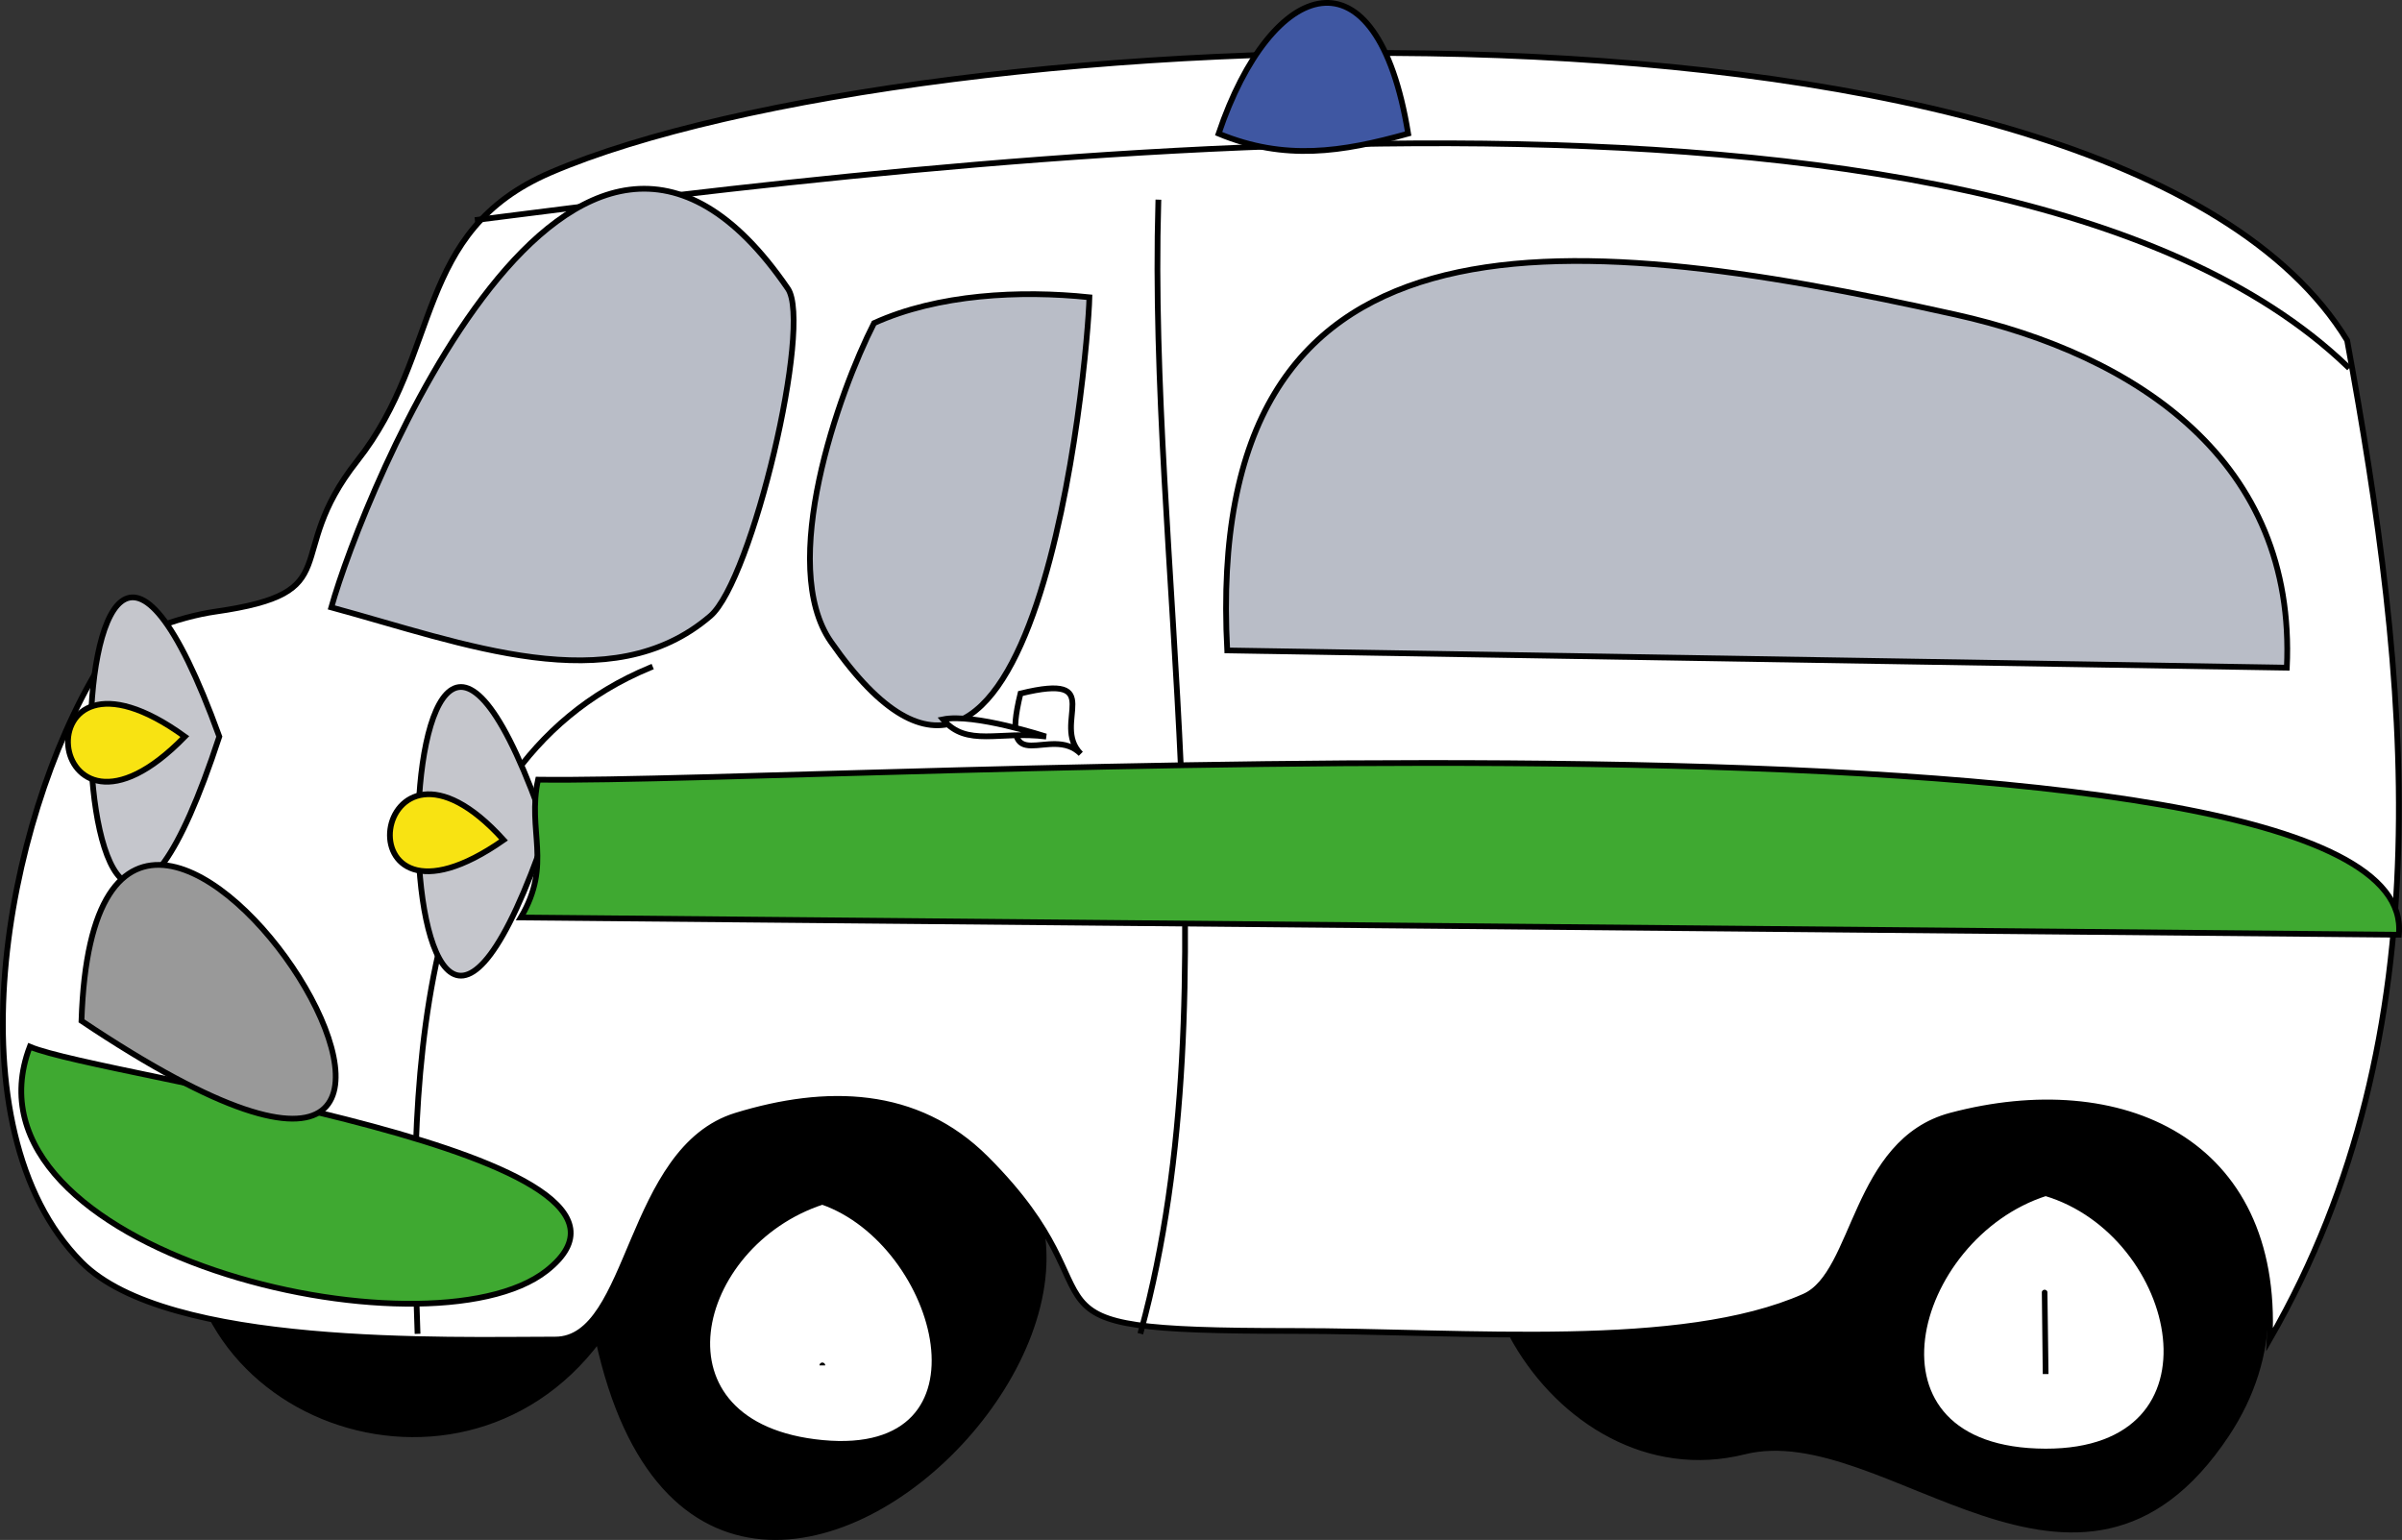 <svg xmlns="http://www.w3.org/2000/svg" xmlns:xlink="http://www.w3.org/1999/xlink" version="1.1" id="Layer_1" x="0px" y="0px" enable-background="new 0 0 822.05 841.89" xml:space="preserve" viewBox="305.92 355.27 209.12 134.08">
<rect x="305.92" y="355.27" width="209.12" height="134.08" fill="#333333" stroke="none"/>
<path fill-rule="evenodd" clip-rule="evenodd" stroke="#000000" stroke-width="0.5" stroke-linecap="square" stroke-miterlimit="10" d="  M377.514,449.406c-5.849,4.118-11.551,1.573-16.5,9c-4.332-20.401-33.683-23.133-38.25-1.5c-4.444,21.05,22.742,31.769,35.25,15  C368.268,519.006,426.31,455.019,377.514,449.406z"/>
<path fill-rule="evenodd" clip-rule="evenodd" stroke="#000000" stroke-width="0.5" stroke-linecap="square" stroke-miterlimit="10" d="  M483.264,448.656c-15.574,6.221-27.769-14.231-43.5,1.5c-12.37,12.37,1.357,35.66,18,31.5c12.337-3.084,29.172,17.819,42-1.5  C508.88,466.426,498.421,450.027,483.264,448.656z"/>
<path fill-rule="evenodd" clip-rule="evenodd" fill="#FFFFFF" stroke="#000000" stroke-width="0.5" stroke-linecap="square" stroke-miterlimit="10" d="  M510.264,384.904c-20.211-33.074-124.604-28.241-156.375-14.625c-12.04,5.16-9.41,15.66-16.875,25.125  c-6.645,8.426-0.606,11.444-12.375,13.125c-2.885,0.412-8.424,2.085-10.125,4.875c-8.15,13.367-13.088,40.017-1.5,51.752  c7.456,7.551,31.91,6.75,41.25,6.75c6.672,0,6.256-16.594,15.75-19.5c7.78-2.382,15.698-2.303,21.75,3.75  c12.952,12.951,0.255,15,26.634,15c15.388,0,33.869,1.763,44.616-3c4.517-2.002,4.31-13.509,12.75-15.75  c14.753-3.917,28.62,2.127,27.75,19.5C519.011,444.984,515.633,414.222,510.264,384.904z"/>
<path fill="none" stroke="#000000" stroke-width="0.5" stroke-linecap="square" stroke-miterlimit="10" d="M347.514,374.404  c39.664-5.022,131.712-16.978,162.75,12.75"/>
<path fill-rule="evenodd" clip-rule="evenodd" fill="#B9BDC7" stroke="#000000" stroke-width="0.5" stroke-linecap="square" stroke-miterlimit="10" d="  M412.764,411.904c-2.117-39.651,28.653-36.966,63.375-29.25c15.873,3.527,29.72,12.795,28.875,30.75  C474.264,412.904,443.514,412.404,412.764,411.904z"/>
<path fill-rule="evenodd" clip-rule="evenodd" fill="#B9BDC7" stroke="#000000" stroke-width="0.5" stroke-linecap="square" stroke-miterlimit="10" d="  M334.764,408.154c2.7-9.67,20.937-55.237,39.75-27.75c2.151,3.143-3.108,25.368-6.75,28.5  C359.095,416.359,346.271,411.276,334.764,408.154z"/>
<path fill-rule="evenodd" clip-rule="evenodd" fill="#B9BDC7" stroke="#000000" stroke-width="0.5" stroke-linecap="square" stroke-miterlimit="10" d="  M382.014,383.404c-3.088,6.052-8.4,21.074-3.75,27.75c17.884,25.676,22.366-24.492,22.5-30  C394.736,380.521,387.558,380.883,382.014,383.404z"/>
<path fill-rule="evenodd" clip-rule="evenodd" fill="#C5C6CC" stroke="#000000" stroke-width="0.5" stroke-linecap="square" stroke-miterlimit="10" d="  M325.014,419.404C310.577,463.44,309.583,376.872,325.014,419.404L325.014,419.404z"/>
<path fill-rule="evenodd" clip-rule="evenodd" fill="#F8E312" stroke="#000000" stroke-width="0.5" stroke-linecap="square" stroke-miterlimit="10" d="  M322.014,419.404C309.588,432.189,307.348,408.781,322.014,419.404L322.014,419.404z"/>
<path fill="none" stroke="#000000" stroke-width="0.5" stroke-linecap="square" stroke-miterlimit="10" d="M362.514,413.404  c-21.406,8.835-20.947,38.046-20.25,57.752"/>
<path fill-rule="evenodd" clip-rule="evenodd" fill="#3FA931" stroke="#000000" stroke-width="0.5" stroke-linecap="square" stroke-miterlimit="10" d="  M308.514,446.406c6.45,2.71,57.995,9.243,45,19.5C343.248,474.008,301.752,464.244,308.514,446.406z"/>
<path fill-rule="evenodd" clip-rule="evenodd" fill="#999999" stroke="#000000" stroke-width="0.5" stroke-linecap="square" stroke-miterlimit="10" d="  M313.014,444.156C314.406,401.148,362.108,477.017,313.014,444.156L313.014,444.156z"/>
<path fill="none" stroke="#000000" stroke-width="0.5" stroke-linecap="square" stroke-miterlimit="10" d="M465.264,478.656  c-1.231-3.137-1.981-6.388-2.25-9.75"/>
<path fill="none" stroke="#000000" stroke-width="0.5" stroke-linecap="square" stroke-miterlimit="10" d="M406.764,372.904  c-0.902,30.679,6.67,68.319-1.5,98.252"/>
<path fill-rule="evenodd" clip-rule="evenodd" fill="#C5C6CC" stroke="#000000" stroke-width="0.5" stroke-linecap="square" stroke-miterlimit="10" d="  M353.514,427.656C338.587,471.189,338.588,384.119,353.514,427.656L353.514,427.656z"/>
<path fill-rule="evenodd" clip-rule="evenodd" fill="#F8E312" stroke="#000000" stroke-width="0.5" stroke-linecap="square" stroke-miterlimit="10" d="  M349.764,428.406C335.028,438.709,338.2,415.596,349.764,428.406L349.764,428.406z"/>
<path fill-rule="evenodd" clip-rule="evenodd" fill="#FFFFFF" stroke="#000000" stroke-width="0.5" stroke-linecap="square" stroke-miterlimit="10" d="  M400.014,420.904c-2.642-2.642-7.135,2.463-5.25-5.25C402.477,413.769,397.372,418.262,400.014,420.904z"/>
<path fill-rule="evenodd" clip-rule="evenodd" fill="#FFFFFF" stroke="#000000" stroke-width="0.5" stroke-linecap="square" stroke-miterlimit="10" d="  M397.014,419.404c-4.079-0.52-6.928,0.961-9-1.5C390.713,417.352,396.949,419.396,397.014,419.404z"/>
<path fill-rule="evenodd" clip-rule="evenodd" fill="#3F57A2" stroke="#000000" stroke-width="0.5" stroke-linecap="square" stroke-miterlimit="10" d="  M428.514,366.904c-2.702-16.657-11.901-13.625-16.5,0C417.758,369.288,422.745,368.519,428.514,366.904z"/>
<path fill-rule="evenodd" clip-rule="evenodd" fill="#FFFFFF" stroke="#000000" stroke-width="0.5" stroke-linecap="square" stroke-miterlimit="10" d="  M377.514,459.906c-11.286,3.69-15.288,19.543,0,21C392.994,482.381,387.835,463.499,377.514,459.906z M377.514,474.156  C377.514,465.701,377.514,465.701,377.514,474.156L377.514,474.156z"/>
<path fill-rule="evenodd" clip-rule="evenodd" fill="#FFFFFF" stroke="#000000" stroke-width="0.5" stroke-linecap="square" stroke-miterlimit="10" d="  M484.014,459.156c-11.775,3.777-16.875,22.468,0,22.5C500.142,481.687,495.768,462.662,484.014,459.156z M484.014,474.906  C483.898,465.47,483.898,465.438,484.014,474.906L484.014,474.906z"/>
<path fill-rule="evenodd" clip-rule="evenodd" fill="#3FA931" stroke="#000000" stroke-width="0.5" stroke-linecap="square" stroke-miterlimit="10" d="  M352.764,423.156c-0.974,4.479,1.264,7.312-1.5,12c54.5,0.5,109,1,163.5,1.5C516.939,414.694,378.759,423.517,352.764,423.156z"/>
</svg>